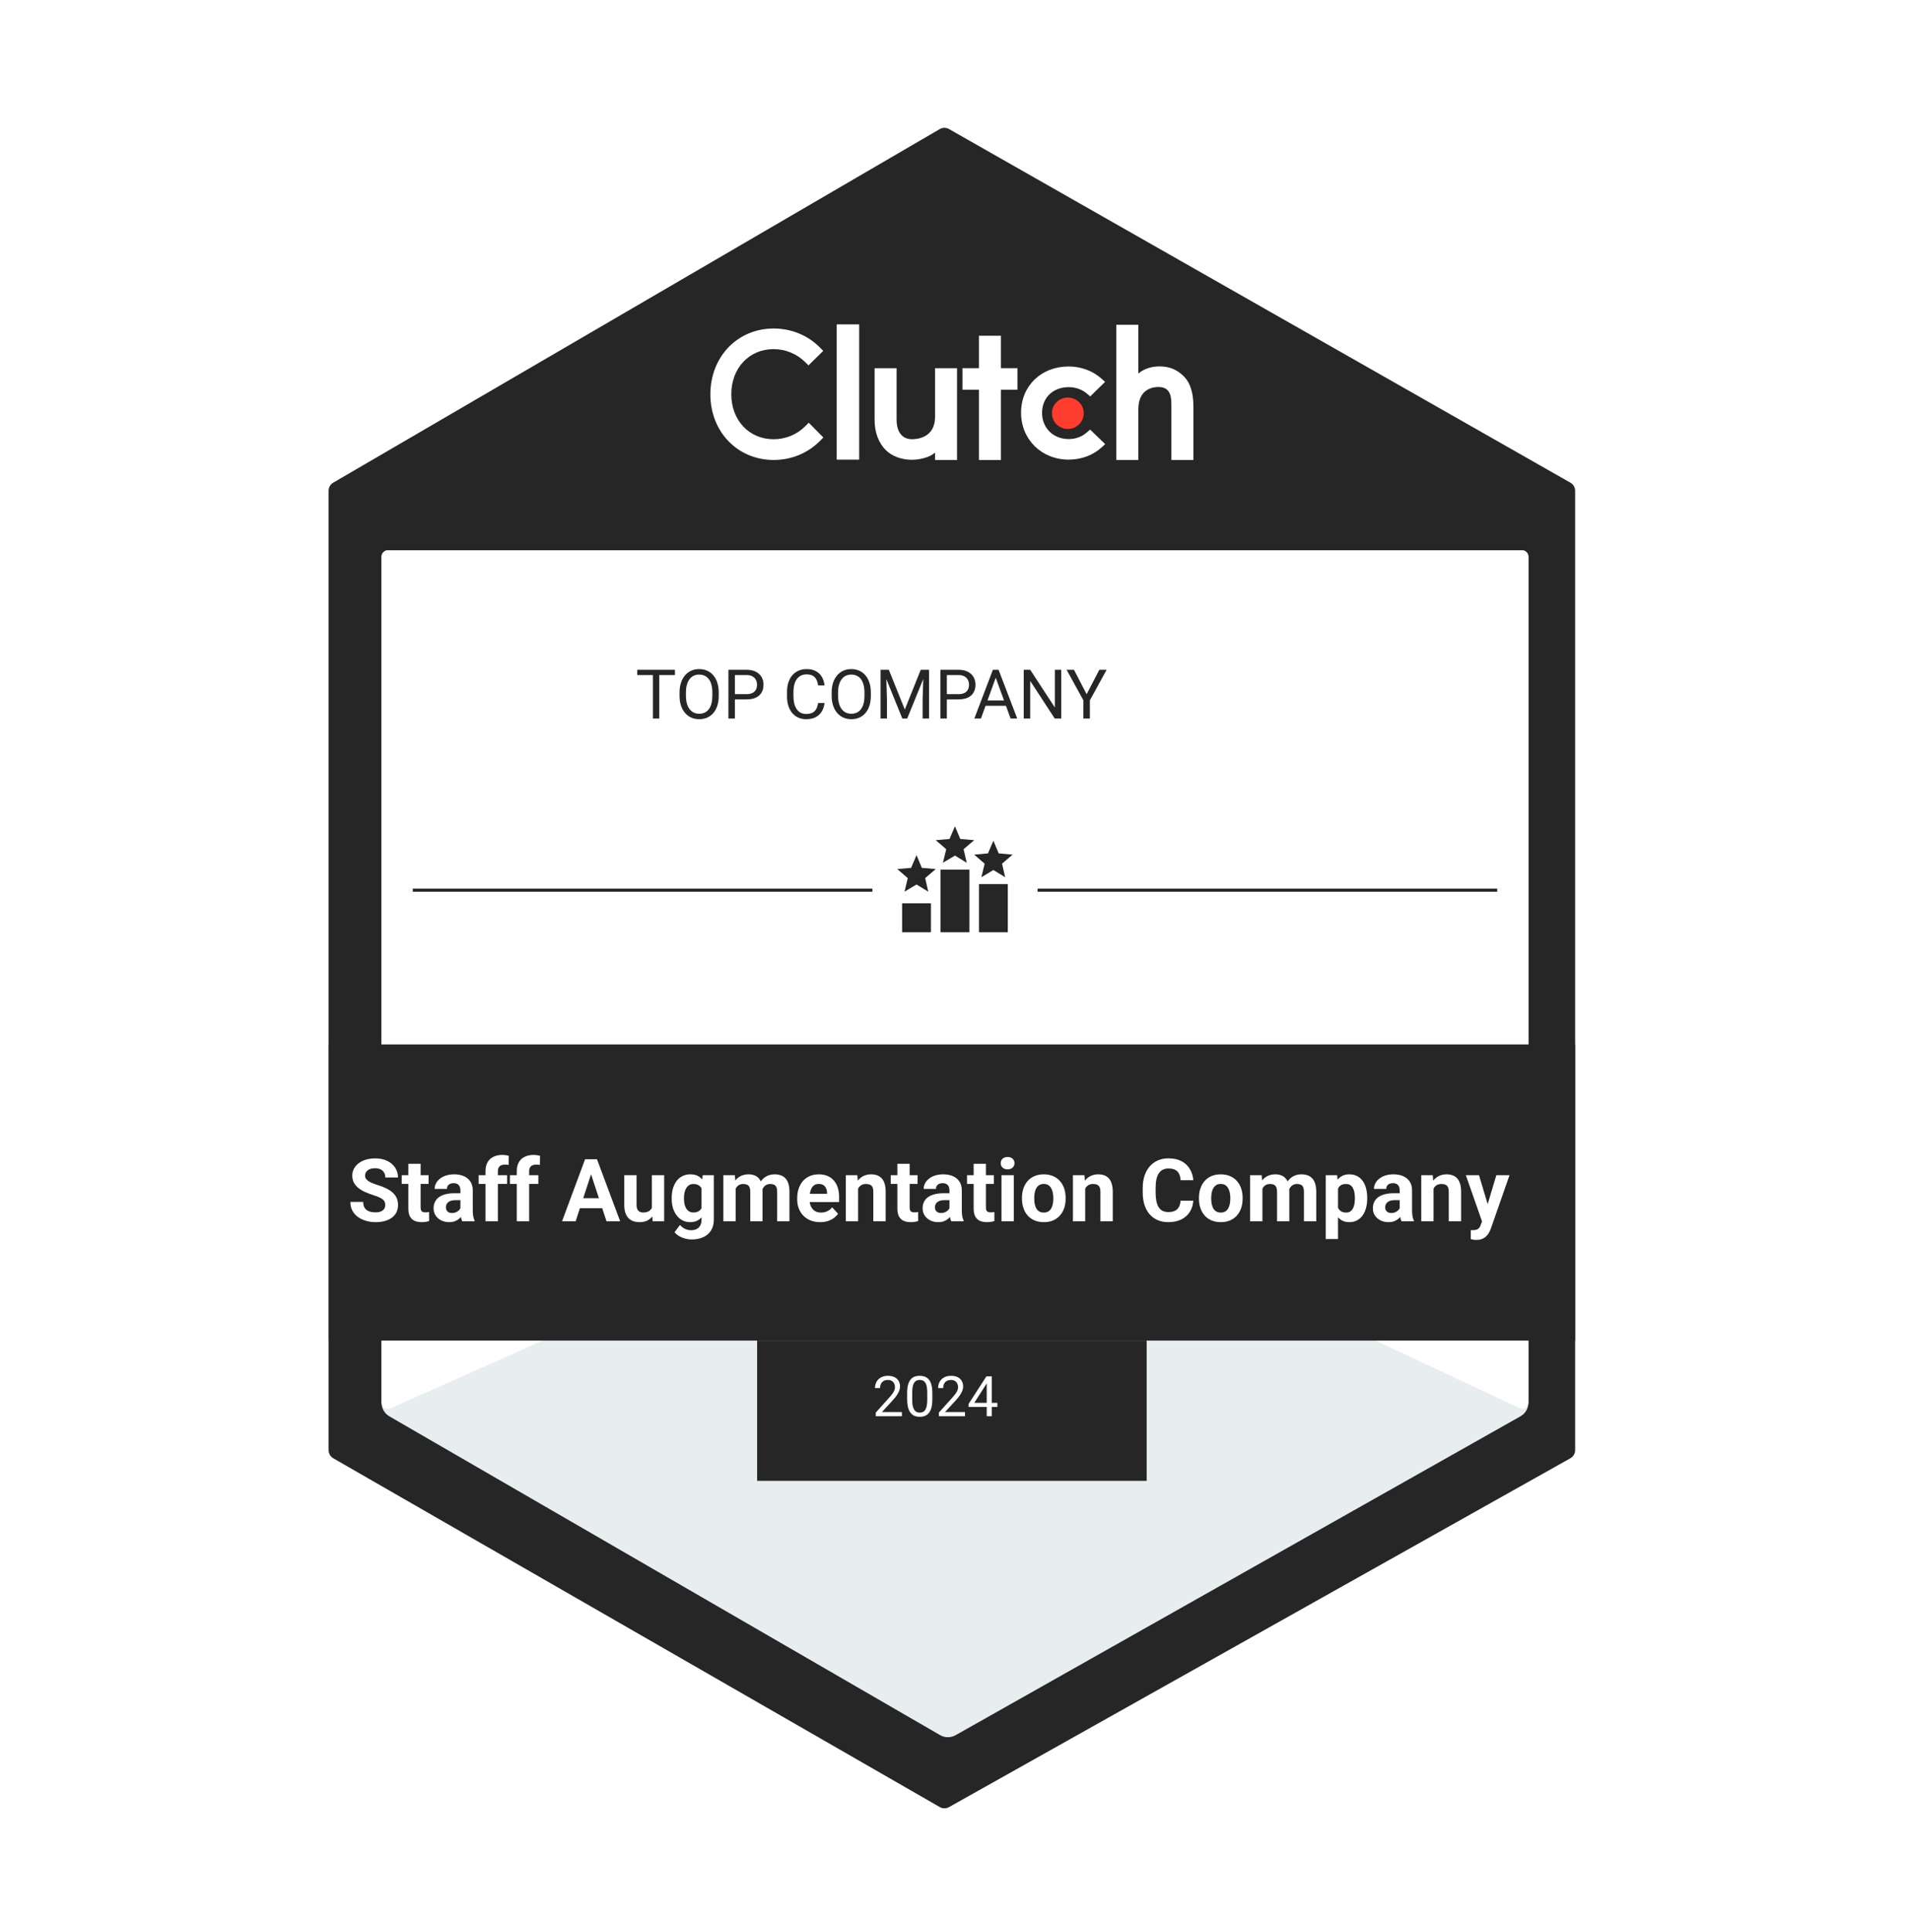 <svg width="90" height="91" viewBox="0 0 90 91" fill="none" xmlns="http://www.w3.org/2000/svg">
<path d="M15.703 22.736L44.28 6.081C44.415 6.002 44.583 6.001 44.719 6.079L73.998 22.737C74.136 22.815 74.221 22.962 74.221 23.12V68.309C74.221 68.468 74.135 68.615 73.996 68.693L44.717 85.126C44.582 85.202 44.416 85.201 44.282 85.123L15.705 68.694C15.569 68.615 15.484 68.469 15.484 68.312V23.117C15.484 22.96 15.568 22.815 15.703 22.736Z" fill="#262626"/>
<path d="M16.803 23.411L44.292 7.259C44.428 7.179 44.597 7.178 44.734 7.257L72.899 23.412C73.036 23.49 73.12 23.636 73.12 23.794V67.63C73.12 67.789 73.035 67.936 72.897 68.014L44.732 83.95C44.596 84.028 44.429 84.026 44.294 83.948L16.805 68.014C16.67 67.936 16.586 67.79 16.586 67.633V23.791C16.586 23.634 16.669 23.49 16.803 23.411Z" fill="#262626" stroke="#262626" stroke-width="0.073"/>
<path fill-rule="evenodd" clip-rule="evenodd" d="M39.426 21.652H40.484V15.28H39.426V21.652Z" fill="white"/>
<path fill-rule="evenodd" clip-rule="evenodd" d="M44.06 19.64C44.06 20.613 43.227 20.69 42.979 20.69C42.36 20.69 42.247 20.121 42.247 19.778V17.345H41.211V19.773C41.211 20.375 41.404 20.873 41.742 21.205C42.04 21.498 42.487 21.658 42.972 21.658C43.315 21.658 43.801 21.553 44.06 21.321V21.668H45.096V17.345H44.06V19.64Z" fill="white"/>
<path fill-rule="evenodd" clip-rule="evenodd" d="M47.165 15.816H46.129V17.343H45.352V18.36H46.129V21.668H47.165V18.36H47.942V17.343H47.165V15.816Z" fill="white"/>
<path fill-rule="evenodd" clip-rule="evenodd" d="M51.208 20.373C50.982 20.572 50.683 20.683 50.356 20.683C49.633 20.683 49.102 20.163 49.102 19.448C49.102 18.735 49.616 18.237 50.356 18.237C50.677 18.237 50.982 18.342 51.214 18.541L51.372 18.674L52.072 17.988L51.897 17.832C51.485 17.467 50.937 17.263 50.356 17.263C49.057 17.263 48.113 18.181 48.113 19.443C48.113 20.699 49.079 21.651 50.356 21.651C50.948 21.651 51.502 21.446 51.908 21.075L52.078 20.921L51.367 20.235L51.208 20.373Z" fill="white"/>
<path fill-rule="evenodd" clip-rule="evenodd" d="M55.767 17.714C55.468 17.42 55.118 17.259 54.633 17.259C54.289 17.259 53.899 17.365 53.639 17.597V15.297H52.602V21.668H53.639V19.282C53.639 18.306 54.345 18.229 54.593 18.229C55.213 18.229 55.196 18.8 55.196 19.143V21.668H56.234V19.149C56.234 18.545 56.106 18.046 55.767 17.714Z" fill="white"/>
<path fill-rule="evenodd" clip-rule="evenodd" d="M50.317 18.727C50.731 18.727 51.067 19.058 51.067 19.466C51.067 19.875 50.731 20.206 50.317 20.206C49.902 20.206 49.566 19.875 49.566 19.466C49.566 19.058 49.902 18.727 50.317 18.727Z" fill="#FF3D2E"/>
<path fill-rule="evenodd" clip-rule="evenodd" d="M37.945 20.075C37.551 20.474 37.016 20.691 36.453 20.691C35.298 20.691 34.459 19.797 34.459 18.571C34.459 17.339 35.298 16.446 36.453 16.446C37.01 16.446 37.539 16.662 37.939 17.056L38.097 17.211L38.79 16.529L38.638 16.373C38.063 15.791 37.286 15.475 36.453 15.475C34.751 15.475 33.473 16.806 33.473 18.576C33.473 20.341 34.757 21.667 36.453 21.667C37.292 21.667 38.069 21.345 38.644 20.763L38.795 20.607L38.109 19.914L37.945 20.075Z" fill="white"/>
<g filter="url(#filter0_d_1001_1261)">
<path d="M18.274 25.924H45.72H71.725C71.887 25.924 72.018 26.055 72.018 26.218V66.076C72.018 66.341 71.876 66.586 71.645 66.716L45.027 81.738C44.8 81.865 44.523 81.864 44.298 81.734L18.347 66.717C18.12 66.586 17.98 66.344 17.98 66.082V26.218C17.98 26.055 18.112 25.924 18.274 25.924Z" fill="#E8EEF0"/>
</g>
<path d="M18.274 25.925H45.72H71.725C71.887 25.925 72.018 26.056 72.018 26.218V66.064C72.018 66.279 71.794 66.421 71.6 66.33L46.024 54.319C45.831 54.228 45.608 54.226 45.414 54.313L18.394 66.343C18.199 66.429 17.98 66.287 17.98 66.074V26.218C17.98 26.056 18.112 25.925 18.274 25.925Z" fill="white"/>
<path d="M31.064 31.55V33.847H30.765V31.55H31.064ZM31.803 31.55V31.799H30.028V31.55H31.803ZM33.867 32.626V32.771C33.867 32.943 33.846 33.098 33.803 33.235C33.76 33.371 33.698 33.488 33.617 33.583C33.536 33.679 33.438 33.752 33.325 33.803C33.212 33.853 33.086 33.878 32.946 33.878C32.811 33.878 32.686 33.853 32.572 33.803C32.46 33.752 32.362 33.679 32.279 33.583C32.197 33.488 32.133 33.371 32.088 33.235C32.043 33.098 32.02 32.943 32.02 32.771V32.626C32.02 32.453 32.042 32.299 32.087 32.164C32.132 32.027 32.195 31.911 32.278 31.815C32.359 31.718 32.457 31.645 32.569 31.594C32.683 31.544 32.807 31.518 32.943 31.518C33.083 31.518 33.209 31.544 33.322 31.594C33.435 31.645 33.533 31.718 33.614 31.815C33.696 31.911 33.758 32.027 33.801 32.164C33.845 32.299 33.867 32.453 33.867 32.626ZM33.566 32.771V32.623C33.566 32.486 33.552 32.365 33.524 32.26C33.496 32.155 33.456 32.066 33.402 31.995C33.349 31.923 33.283 31.869 33.205 31.832C33.128 31.796 33.041 31.777 32.943 31.777C32.849 31.777 32.763 31.796 32.686 31.832C32.61 31.869 32.545 31.923 32.49 31.995C32.437 32.066 32.395 32.155 32.366 32.26C32.336 32.365 32.322 32.486 32.322 32.623V32.771C32.322 32.909 32.336 33.031 32.366 33.137C32.395 33.242 32.437 33.331 32.492 33.403C32.548 33.475 32.614 33.529 32.689 33.566C32.766 33.603 32.852 33.621 32.946 33.621C33.045 33.621 33.133 33.603 33.21 33.566C33.286 33.529 33.351 33.475 33.404 33.403C33.457 33.331 33.498 33.242 33.525 33.137C33.553 33.031 33.566 32.909 33.566 32.771ZM35.17 32.946H34.557V32.698H35.17C35.289 32.698 35.386 32.679 35.459 32.642C35.533 32.604 35.586 32.551 35.62 32.484C35.655 32.416 35.672 32.34 35.672 32.254C35.672 32.175 35.655 32.1 35.62 32.031C35.586 31.962 35.533 31.906 35.459 31.864C35.386 31.821 35.289 31.799 35.17 31.799H34.628V33.847H34.323V31.55H35.17C35.344 31.55 35.491 31.58 35.611 31.64C35.73 31.7 35.821 31.783 35.883 31.889C35.946 31.994 35.977 32.115 35.977 32.25C35.977 32.398 35.946 32.523 35.883 32.627C35.821 32.731 35.73 32.811 35.611 32.865C35.491 32.919 35.344 32.946 35.17 32.946ZM38.549 33.116H38.852C38.836 33.261 38.795 33.391 38.727 33.506C38.66 33.621 38.565 33.712 38.442 33.779C38.319 33.845 38.165 33.878 37.981 33.878C37.847 33.878 37.724 33.853 37.614 33.803C37.505 33.752 37.41 33.681 37.331 33.588C37.253 33.494 37.192 33.382 37.148 33.252C37.106 33.12 37.085 32.974 37.085 32.813V32.585C37.085 32.424 37.106 32.278 37.148 32.148C37.192 32.016 37.253 31.904 37.333 31.81C37.414 31.717 37.511 31.645 37.625 31.594C37.738 31.544 37.866 31.518 38.008 31.518C38.182 31.518 38.328 31.551 38.448 31.616C38.568 31.681 38.661 31.772 38.727 31.887C38.795 32.002 38.836 32.135 38.852 32.287H38.549C38.535 32.179 38.507 32.087 38.467 32.011C38.427 31.933 38.37 31.873 38.297 31.831C38.223 31.789 38.127 31.768 38.008 31.768C37.906 31.768 37.816 31.787 37.738 31.826C37.662 31.865 37.597 31.92 37.544 31.992C37.493 32.063 37.454 32.149 37.428 32.249C37.401 32.349 37.388 32.46 37.388 32.582V32.813C37.388 32.926 37.4 33.032 37.423 33.13C37.447 33.229 37.483 33.316 37.532 33.391C37.58 33.465 37.642 33.524 37.716 33.568C37.791 33.609 37.879 33.631 37.981 33.631C38.111 33.631 38.214 33.61 38.291 33.569C38.367 33.528 38.425 33.469 38.464 33.392C38.504 33.316 38.532 33.224 38.549 33.116ZM41.035 32.626V32.771C41.035 32.943 41.014 33.098 40.971 33.235C40.927 33.371 40.865 33.488 40.784 33.583C40.703 33.679 40.606 33.752 40.493 33.803C40.38 33.853 40.254 33.878 40.114 33.878C39.978 33.878 39.854 33.853 39.74 33.803C39.628 33.752 39.53 33.679 39.447 33.583C39.365 33.488 39.301 33.371 39.256 33.235C39.211 33.098 39.188 32.943 39.188 32.771V32.626C39.188 32.453 39.21 32.299 39.254 32.164C39.3 32.027 39.363 31.911 39.445 31.815C39.527 31.718 39.624 31.645 39.737 31.594C39.851 31.544 39.975 31.518 40.111 31.518C40.251 31.518 40.377 31.544 40.489 31.594C40.603 31.645 40.7 31.718 40.781 31.815C40.863 31.911 40.926 32.027 40.969 32.164C41.013 32.299 41.035 32.453 41.035 32.626ZM40.734 32.771V32.623C40.734 32.486 40.72 32.365 40.691 32.26C40.664 32.155 40.623 32.066 40.57 31.995C40.516 31.923 40.45 31.869 40.373 31.832C40.296 31.796 40.209 31.777 40.111 31.777C40.016 31.777 39.931 31.796 39.854 31.832C39.778 31.869 39.713 31.923 39.658 31.995C39.605 32.066 39.563 32.155 39.533 32.26C39.504 32.365 39.489 32.486 39.489 32.623V32.771C39.489 32.909 39.504 33.031 39.533 33.137C39.563 33.242 39.605 33.331 39.66 33.403C39.715 33.475 39.781 33.529 39.857 33.566C39.934 33.603 40.019 33.621 40.114 33.621C40.213 33.621 40.301 33.603 40.377 33.566C40.454 33.529 40.519 33.475 40.571 33.403C40.625 33.331 40.666 33.242 40.693 33.137C40.72 33.031 40.734 32.909 40.734 32.771ZM41.587 31.55H41.882L42.635 33.422L43.386 31.55H43.682L42.748 33.847H42.518L41.587 31.55ZM41.491 31.55H41.751L41.794 32.951V33.847H41.491V31.55ZM43.517 31.55H43.777V33.847H43.474V32.951L43.517 31.55ZM45.158 32.946H44.545V32.698H45.158C45.277 32.698 45.374 32.679 45.447 32.642C45.521 32.604 45.574 32.551 45.608 32.484C45.643 32.416 45.66 32.34 45.66 32.254C45.66 32.175 45.643 32.1 45.608 32.031C45.574 31.962 45.521 31.906 45.447 31.864C45.374 31.821 45.277 31.799 45.158 31.799H44.616V33.847H44.312V31.55H45.158C45.332 31.55 45.479 31.58 45.599 31.64C45.718 31.7 45.809 31.783 45.871 31.889C45.934 31.994 45.965 32.115 45.965 32.25C45.965 32.398 45.934 32.523 45.871 32.627C45.809 32.731 45.718 32.811 45.599 32.865C45.479 32.919 45.332 32.946 45.158 32.946ZM46.982 31.753L46.222 33.847H45.911L46.786 31.55H46.987L46.982 31.753ZM47.619 33.847L46.857 31.753L46.853 31.55H47.053L47.932 33.847H47.619ZM47.58 32.996V33.246H46.289V32.996H47.58ZM50.006 31.55V33.847H49.7L48.544 32.075V33.847H48.239V31.55H48.544L49.705 33.326V31.55H50.006ZM50.607 31.55L51.203 32.703L51.801 31.55H52.146L51.355 32.989V33.847H51.05V32.989L50.258 31.55H50.607Z" fill="#262626"/>
<path d="M35.676 63.148H54.031V69.756H35.676V63.148Z" fill="#262626"/>
<path d="M15.484 49.199H74.221V63.149H15.484V49.199Z" fill="#262626"/>
<path d="M18.154 56.765C18.154 56.713 18.146 56.666 18.13 56.625C18.115 56.582 18.087 56.543 18.045 56.508C18.004 56.472 17.946 56.437 17.871 56.402C17.796 56.367 17.699 56.331 17.58 56.294C17.447 56.251 17.321 56.203 17.202 56.149C17.084 56.096 16.98 56.033 16.889 55.962C16.799 55.89 16.728 55.806 16.676 55.711C16.625 55.616 16.6 55.506 16.6 55.38C16.6 55.258 16.627 55.148 16.68 55.049C16.734 54.949 16.809 54.863 16.905 54.792C17.002 54.72 17.115 54.664 17.246 54.625C17.379 54.587 17.524 54.567 17.682 54.567C17.898 54.567 18.086 54.606 18.246 54.684C18.407 54.761 18.531 54.867 18.62 55.003C18.709 55.138 18.754 55.292 18.754 55.467H18.156C18.156 55.381 18.138 55.306 18.102 55.242C18.067 55.176 18.013 55.124 17.941 55.087C17.87 55.05 17.78 55.031 17.672 55.031C17.568 55.031 17.481 55.047 17.411 55.079C17.341 55.11 17.289 55.152 17.254 55.206C17.22 55.258 17.202 55.317 17.202 55.382C17.202 55.432 17.214 55.477 17.238 55.517C17.264 55.557 17.301 55.594 17.351 55.629C17.4 55.664 17.461 55.697 17.534 55.727C17.606 55.758 17.689 55.788 17.784 55.818C17.944 55.866 18.084 55.92 18.204 55.98C18.326 56.041 18.427 56.108 18.509 56.183C18.591 56.258 18.652 56.343 18.694 56.438C18.735 56.533 18.756 56.641 18.756 56.761C18.756 56.889 18.731 57.002 18.682 57.103C18.632 57.203 18.561 57.288 18.467 57.358C18.373 57.427 18.262 57.48 18.132 57.516C18.002 57.552 17.857 57.57 17.696 57.57C17.552 57.57 17.409 57.552 17.268 57.514C17.128 57.475 17 57.417 16.885 57.34C16.771 57.262 16.68 57.163 16.612 57.042C16.544 56.922 16.51 56.779 16.51 56.615H17.114C17.114 56.706 17.128 56.783 17.156 56.846C17.184 56.909 17.224 56.959 17.274 56.998C17.327 57.037 17.388 57.065 17.459 57.083C17.532 57.1 17.61 57.109 17.696 57.109C17.8 57.109 17.886 57.094 17.953 57.065C18.021 57.035 18.072 56.994 18.104 56.942C18.137 56.89 18.154 56.831 18.154 56.765ZM20.194 55.358V55.768H18.929V55.358H20.194ZM19.242 54.822H19.82V56.876C19.82 56.939 19.828 56.987 19.844 57.02C19.862 57.054 19.887 57.077 19.921 57.091C19.954 57.103 19.996 57.109 20.047 57.109C20.083 57.109 20.115 57.107 20.143 57.105C20.173 57.101 20.198 57.097 20.218 57.093L20.22 57.518C20.17 57.534 20.117 57.547 20.059 57.556C20.002 57.566 19.938 57.57 19.868 57.57C19.741 57.57 19.63 57.55 19.535 57.508C19.441 57.465 19.369 57.397 19.318 57.303C19.267 57.21 19.242 57.087 19.242 56.934V54.822ZM21.695 57.04V56.073C21.695 56.003 21.684 55.944 21.661 55.894C21.638 55.843 21.603 55.804 21.555 55.776C21.508 55.748 21.447 55.733 21.372 55.733C21.308 55.733 21.252 55.745 21.205 55.768C21.159 55.789 21.122 55.821 21.097 55.862C21.072 55.902 21.059 55.95 21.059 56.005H20.481C20.481 55.912 20.502 55.825 20.545 55.742C20.588 55.658 20.65 55.586 20.732 55.523C20.813 55.458 20.91 55.408 21.023 55.372C21.137 55.336 21.264 55.318 21.404 55.318C21.573 55.318 21.723 55.346 21.854 55.402C21.985 55.458 22.088 55.543 22.163 55.655C22.239 55.768 22.277 55.908 22.277 56.077V57.006C22.277 57.125 22.285 57.223 22.299 57.299C22.314 57.374 22.336 57.44 22.364 57.496V57.53H21.78C21.752 57.471 21.73 57.398 21.715 57.309C21.702 57.22 21.695 57.13 21.695 57.04ZM21.771 56.207L21.776 56.535H21.452C21.376 56.535 21.31 56.543 21.254 56.561C21.197 56.578 21.151 56.603 21.115 56.635C21.079 56.666 21.052 56.702 21.035 56.743C21.019 56.785 21.011 56.83 21.011 56.88C21.011 56.929 21.022 56.974 21.045 57.014C21.067 57.053 21.1 57.084 21.143 57.107C21.186 57.128 21.236 57.139 21.294 57.139C21.381 57.139 21.456 57.121 21.521 57.087C21.585 57.052 21.634 57.009 21.669 56.958C21.705 56.907 21.724 56.859 21.725 56.814L21.878 57.059C21.857 57.113 21.827 57.17 21.79 57.229C21.753 57.288 21.707 57.344 21.651 57.396C21.595 57.447 21.527 57.489 21.448 57.522C21.369 57.554 21.276 57.57 21.167 57.57C21.029 57.57 20.904 57.543 20.792 57.488C20.681 57.432 20.592 57.355 20.527 57.257C20.463 57.158 20.43 57.046 20.43 56.92C20.43 56.806 20.452 56.705 20.495 56.617C20.538 56.529 20.6 56.454 20.683 56.394C20.768 56.332 20.873 56.286 20.999 56.255C21.124 56.223 21.27 56.207 21.436 56.207H21.771ZM23.46 57.53H22.878V55.165C22.878 55.001 22.91 54.862 22.974 54.75C23.04 54.636 23.131 54.55 23.249 54.493C23.368 54.434 23.509 54.404 23.673 54.404C23.726 54.404 23.778 54.408 23.827 54.416C23.877 54.423 23.925 54.432 23.972 54.443L23.966 54.878C23.94 54.871 23.914 54.867 23.886 54.864C23.857 54.861 23.825 54.86 23.787 54.86C23.718 54.86 23.658 54.872 23.608 54.896C23.56 54.919 23.523 54.953 23.498 54.999C23.473 55.044 23.46 55.1 23.46 55.165V57.53ZM23.894 55.358V55.768H22.555V55.358H23.894ZM24.933 57.53H24.351V55.165C24.351 55.001 24.383 54.862 24.448 54.75C24.513 54.636 24.605 54.55 24.723 54.493C24.842 54.434 24.983 54.404 25.146 54.404C25.2 54.404 25.251 54.408 25.301 54.416C25.35 54.423 25.399 54.432 25.445 54.443L25.439 54.878C25.414 54.871 25.387 54.867 25.359 54.864C25.331 54.861 25.298 54.86 25.261 54.86C25.191 54.86 25.132 54.872 25.082 54.896C25.034 54.919 24.997 54.953 24.972 54.999C24.946 55.044 24.933 55.1 24.933 55.165V57.53ZM25.367 55.358V55.768H24.028V55.358H25.367ZM27.919 55.107L27.124 57.53H26.483L27.57 54.607H27.977L27.919 55.107ZM28.579 57.53L27.782 55.107L27.718 54.607H28.13L29.222 57.53H28.579ZM28.543 56.442V56.914H26.999V56.442H28.543ZM30.717 57.01V55.358H31.296V57.53H30.752L30.717 57.01ZM30.782 56.565L30.952 56.561C30.952 56.705 30.936 56.84 30.902 56.964C30.869 57.087 30.819 57.194 30.752 57.285C30.685 57.375 30.6 57.445 30.499 57.496C30.397 57.546 30.277 57.57 30.139 57.57C30.034 57.57 29.936 57.556 29.846 57.526C29.758 57.495 29.681 57.448 29.617 57.384C29.554 57.318 29.505 57.234 29.469 57.133C29.434 57.03 29.416 56.906 29.416 56.761V55.358H29.995V56.765C29.995 56.83 30.002 56.884 30.017 56.928C30.033 56.972 30.055 57.008 30.083 57.036C30.111 57.065 30.144 57.085 30.181 57.097C30.22 57.109 30.263 57.115 30.31 57.115C30.429 57.115 30.523 57.091 30.591 57.042C30.66 56.994 30.709 56.929 30.738 56.846C30.767 56.761 30.782 56.668 30.782 56.565ZM33.112 55.358H33.636V57.458C33.636 57.656 33.592 57.824 33.504 57.962C33.417 58.101 33.295 58.206 33.139 58.277C32.982 58.349 32.8 58.386 32.593 58.386C32.502 58.386 32.405 58.373 32.303 58.349C32.203 58.325 32.107 58.288 32.014 58.237C31.923 58.186 31.847 58.122 31.785 58.044L32.04 57.703C32.107 57.781 32.185 57.841 32.273 57.884C32.362 57.928 32.459 57.95 32.566 57.95C32.671 57.95 32.759 57.931 32.831 57.892C32.904 57.854 32.959 57.799 32.998 57.725C33.037 57.653 33.056 57.565 33.056 57.462V55.86L33.112 55.358ZM31.651 56.47V56.428C31.651 56.262 31.671 56.112 31.711 55.976C31.753 55.84 31.811 55.723 31.886 55.625C31.962 55.527 32.054 55.452 32.163 55.398C32.271 55.345 32.394 55.318 32.53 55.318C32.675 55.318 32.796 55.345 32.894 55.398C32.991 55.452 33.072 55.528 33.135 55.627C33.197 55.725 33.246 55.84 33.281 55.974C33.317 56.107 33.345 56.252 33.365 56.41V56.502C33.345 56.654 33.315 56.794 33.275 56.924C33.235 57.054 33.182 57.168 33.117 57.265C33.051 57.362 32.969 57.437 32.872 57.49C32.775 57.544 32.66 57.57 32.526 57.57C32.392 57.57 32.271 57.543 32.163 57.488C32.056 57.433 31.964 57.356 31.888 57.257C31.812 57.158 31.753 57.042 31.711 56.908C31.671 56.774 31.651 56.628 31.651 56.47ZM32.229 56.428V56.47C32.229 56.56 32.238 56.644 32.255 56.721C32.273 56.799 32.299 56.868 32.336 56.928C32.373 56.987 32.419 57.033 32.474 57.066C32.53 57.099 32.596 57.115 32.673 57.115C32.779 57.115 32.865 57.093 32.932 57.048C32.999 57.003 33.049 56.941 33.082 56.862C33.116 56.783 33.135 56.692 33.141 56.589V56.326C33.138 56.241 33.127 56.166 33.106 56.099C33.086 56.031 33.058 55.972 33.022 55.924C32.986 55.876 32.939 55.839 32.882 55.812C32.824 55.785 32.756 55.772 32.677 55.772C32.601 55.772 32.534 55.789 32.478 55.824C32.423 55.857 32.377 55.903 32.34 55.962C32.303 56.021 32.276 56.091 32.257 56.171C32.239 56.25 32.229 56.336 32.229 56.428ZM34.664 55.808V57.53H34.084V55.358H34.628L34.664 55.808ZM34.584 56.368H34.423C34.423 56.217 34.441 56.077 34.478 55.95C34.515 55.822 34.569 55.711 34.64 55.617C34.713 55.522 34.802 55.448 34.907 55.396C35.013 55.344 35.136 55.318 35.275 55.318C35.371 55.318 35.459 55.333 35.54 55.362C35.62 55.39 35.689 55.435 35.746 55.497C35.805 55.557 35.851 55.636 35.883 55.733C35.915 55.83 35.931 55.946 35.931 56.081V57.53H35.353V56.145C35.353 56.046 35.34 55.97 35.313 55.916C35.286 55.863 35.248 55.825 35.198 55.804C35.15 55.782 35.092 55.772 35.024 55.772C34.949 55.772 34.883 55.787 34.827 55.818C34.772 55.849 34.727 55.891 34.691 55.946C34.654 56 34.628 56.063 34.61 56.135C34.593 56.207 34.584 56.285 34.584 56.368ZM35.877 56.302L35.67 56.328C35.67 56.186 35.688 56.054 35.722 55.932C35.758 55.81 35.811 55.703 35.881 55.611C35.952 55.519 36.04 55.447 36.144 55.396C36.248 55.344 36.369 55.318 36.505 55.318C36.61 55.318 36.705 55.333 36.79 55.364C36.876 55.394 36.949 55.441 37.009 55.507C37.071 55.571 37.118 55.655 37.15 55.76C37.183 55.864 37.2 55.992 37.2 56.143V57.53H36.62V56.143C36.62 56.043 36.606 55.966 36.58 55.914C36.554 55.861 36.517 55.824 36.467 55.804C36.419 55.782 36.361 55.772 36.294 55.772C36.225 55.772 36.164 55.786 36.112 55.814C36.06 55.84 36.016 55.878 35.981 55.926C35.947 55.974 35.92 56.031 35.903 56.095C35.886 56.158 35.877 56.227 35.877 56.302ZM38.648 57.57C38.479 57.57 38.328 57.544 38.194 57.49C38.06 57.435 37.946 57.36 37.852 57.263C37.76 57.167 37.689 57.055 37.64 56.928C37.59 56.8 37.565 56.663 37.565 56.518V56.438C37.565 56.273 37.589 56.123 37.636 55.986C37.682 55.85 37.749 55.731 37.836 55.631C37.925 55.531 38.032 55.454 38.158 55.4C38.283 55.345 38.425 55.318 38.583 55.318C38.737 55.318 38.874 55.343 38.993 55.394C39.112 55.445 39.212 55.517 39.292 55.611C39.373 55.705 39.435 55.817 39.477 55.948C39.518 56.078 39.539 56.223 39.539 56.382V56.623H37.812V56.237H38.971V56.193C38.971 56.113 38.956 56.041 38.926 55.978C38.898 55.914 38.856 55.863 38.798 55.826C38.74 55.788 38.667 55.77 38.577 55.77C38.501 55.77 38.435 55.786 38.38 55.82C38.326 55.853 38.281 55.9 38.246 55.96C38.212 56.021 38.187 56.092 38.17 56.173C38.154 56.253 38.146 56.342 38.146 56.438V56.518C38.146 56.605 38.158 56.686 38.182 56.759C38.207 56.833 38.243 56.897 38.288 56.95C38.335 57.004 38.391 57.045 38.457 57.075C38.524 57.104 38.599 57.119 38.684 57.119C38.788 57.119 38.885 57.099 38.975 57.059C39.066 57.017 39.144 56.955 39.21 56.872L39.491 57.177C39.445 57.242 39.383 57.305 39.304 57.366C39.226 57.426 39.133 57.475 39.023 57.514C38.913 57.552 38.788 57.57 38.648 57.57ZM40.434 55.822V57.53H39.856V55.358H40.398L40.434 55.822ZM40.35 56.368H40.193C40.193 56.207 40.214 56.063 40.255 55.934C40.297 55.804 40.355 55.694 40.43 55.603C40.505 55.511 40.594 55.44 40.697 55.392C40.802 55.343 40.918 55.318 41.047 55.318C41.148 55.318 41.241 55.333 41.326 55.362C41.41 55.392 41.482 55.438 41.542 55.503C41.604 55.567 41.651 55.652 41.683 55.758C41.716 55.863 41.733 55.992 41.733 56.145V57.53H41.151V56.143C41.151 56.047 41.138 55.972 41.111 55.918C41.084 55.865 41.044 55.827 40.992 55.806C40.941 55.783 40.879 55.772 40.804 55.772C40.726 55.772 40.658 55.787 40.601 55.818C40.545 55.849 40.498 55.891 40.46 55.946C40.424 56 40.397 56.063 40.378 56.135C40.359 56.207 40.35 56.285 40.35 56.368ZM43.237 55.358V55.768H41.972V55.358H43.237ZM42.285 54.822H42.863V56.876C42.863 56.939 42.871 56.987 42.888 57.02C42.905 57.054 42.93 57.077 42.964 57.091C42.997 57.103 43.039 57.109 43.09 57.109C43.126 57.109 43.158 57.107 43.187 57.105C43.216 57.101 43.241 57.097 43.261 57.093L43.263 57.518C43.213 57.534 43.16 57.547 43.102 57.556C43.045 57.566 42.981 57.57 42.912 57.57C42.785 57.57 42.673 57.55 42.578 57.508C42.485 57.465 42.412 57.397 42.361 57.303C42.311 57.21 42.285 57.087 42.285 56.934V54.822ZM44.739 57.04V56.073C44.739 56.003 44.727 55.944 44.704 55.894C44.682 55.843 44.646 55.804 44.598 55.776C44.551 55.748 44.49 55.733 44.415 55.733C44.351 55.733 44.295 55.745 44.249 55.768C44.202 55.789 44.166 55.821 44.14 55.862C44.115 55.902 44.102 55.95 44.102 56.005H43.524C43.524 55.912 43.545 55.825 43.588 55.742C43.631 55.658 43.693 55.586 43.775 55.523C43.856 55.458 43.954 55.408 44.066 55.372C44.18 55.336 44.307 55.318 44.447 55.318C44.616 55.318 44.766 55.346 44.897 55.402C45.028 55.458 45.131 55.543 45.206 55.655C45.283 55.768 45.321 55.908 45.321 56.077V57.006C45.321 57.125 45.328 57.223 45.343 57.299C45.358 57.374 45.379 57.44 45.407 57.496V57.53H44.823C44.795 57.471 44.773 57.398 44.759 57.309C44.745 57.22 44.739 57.13 44.739 57.04ZM44.815 56.207L44.819 56.535H44.496C44.419 56.535 44.353 56.543 44.297 56.561C44.241 56.578 44.194 56.603 44.158 56.635C44.122 56.666 44.095 56.702 44.078 56.743C44.062 56.785 44.054 56.83 44.054 56.88C44.054 56.929 44.065 56.974 44.088 57.014C44.111 57.053 44.144 57.084 44.186 57.107C44.229 57.128 44.279 57.139 44.337 57.139C44.424 57.139 44.5 57.121 44.564 57.087C44.628 57.052 44.678 57.009 44.712 56.958C44.749 56.907 44.767 56.859 44.769 56.814L44.921 57.059C44.9 57.113 44.87 57.17 44.833 57.229C44.797 57.288 44.751 57.344 44.694 57.396C44.638 57.447 44.571 57.489 44.492 57.522C44.413 57.554 44.319 57.57 44.211 57.57C44.073 57.57 43.947 57.543 43.835 57.488C43.724 57.432 43.636 57.355 43.57 57.257C43.506 57.158 43.474 57.046 43.474 56.92C43.474 56.806 43.495 56.705 43.538 56.617C43.581 56.529 43.644 56.454 43.727 56.394C43.811 56.332 43.916 56.286 44.042 56.255C44.168 56.223 44.314 56.207 44.48 56.207H44.815ZM46.83 55.358V55.768H45.566V55.358H46.83ZM45.879 54.822H46.457V56.876C46.457 56.939 46.465 56.987 46.481 57.02C46.498 57.054 46.524 57.077 46.557 57.091C46.591 57.103 46.633 57.109 46.684 57.109C46.72 57.109 46.752 57.107 46.78 57.105C46.81 57.101 46.834 57.097 46.855 57.093L46.856 57.518C46.807 57.534 46.754 57.547 46.696 57.556C46.638 57.566 46.575 57.57 46.505 57.57C46.378 57.57 46.267 57.55 46.172 57.508C46.078 57.465 46.006 57.397 45.955 57.303C45.904 57.21 45.879 57.087 45.879 56.934V54.822ZM47.77 55.358V57.53H47.19V55.358H47.77ZM47.154 54.792C47.154 54.708 47.183 54.638 47.242 54.583C47.301 54.528 47.38 54.501 47.479 54.501C47.577 54.501 47.655 54.528 47.714 54.583C47.774 54.638 47.804 54.708 47.804 54.792C47.804 54.876 47.774 54.946 47.714 55.001C47.655 55.056 47.577 55.083 47.479 55.083C47.38 55.083 47.301 55.056 47.242 55.001C47.183 54.946 47.154 54.876 47.154 54.792ZM48.156 56.466V56.424C48.156 56.265 48.178 56.118 48.224 55.984C48.269 55.849 48.336 55.732 48.422 55.633C48.51 55.534 48.617 55.457 48.744 55.402C48.871 55.346 49.017 55.318 49.181 55.318C49.346 55.318 49.492 55.346 49.621 55.402C49.749 55.457 49.857 55.534 49.944 55.633C50.033 55.732 50.099 55.849 50.145 55.984C50.191 56.118 50.213 56.265 50.213 56.424V56.466C50.213 56.624 50.191 56.771 50.145 56.906C50.099 57.04 50.033 57.157 49.944 57.257C49.857 57.356 49.75 57.433 49.623 57.488C49.496 57.543 49.35 57.57 49.185 57.57C49.021 57.57 48.874 57.543 48.746 57.488C48.619 57.433 48.511 57.356 48.422 57.257C48.336 57.157 48.269 57.04 48.224 56.906C48.178 56.771 48.156 56.624 48.156 56.466ZM48.734 56.424V56.466C48.734 56.557 48.742 56.642 48.758 56.721C48.774 56.8 48.799 56.87 48.834 56.93C48.87 56.989 48.917 57.035 48.975 57.069C49.032 57.102 49.102 57.119 49.185 57.119C49.266 57.119 49.335 57.102 49.392 57.069C49.45 57.035 49.496 56.989 49.531 56.93C49.566 56.87 49.591 56.8 49.607 56.721C49.624 56.642 49.633 56.557 49.633 56.466V56.424C49.633 56.336 49.624 56.253 49.607 56.175C49.591 56.096 49.565 56.027 49.529 55.966C49.494 55.905 49.448 55.857 49.39 55.822C49.333 55.787 49.263 55.77 49.181 55.77C49.1 55.77 49.03 55.787 48.973 55.822C48.916 55.857 48.87 55.905 48.834 55.966C48.799 56.027 48.774 56.096 48.758 56.175C48.742 56.253 48.734 56.336 48.734 56.424ZM51.135 55.822V57.53H50.557V55.358H51.099L51.135 55.822ZM51.05 56.368H50.894C50.894 56.207 50.915 56.063 50.956 55.934C50.998 55.804 51.056 55.694 51.131 55.603C51.206 55.511 51.295 55.44 51.398 55.392C51.502 55.343 51.619 55.318 51.747 55.318C51.849 55.318 51.942 55.333 52.026 55.362C52.11 55.392 52.183 55.438 52.243 55.503C52.304 55.567 52.351 55.652 52.383 55.758C52.417 55.863 52.434 55.992 52.434 56.145V57.53H51.852V56.143C51.852 56.047 51.838 55.972 51.811 55.918C51.785 55.865 51.745 55.827 51.693 55.806C51.642 55.783 51.579 55.772 51.504 55.772C51.426 55.772 51.359 55.787 51.301 55.818C51.245 55.849 51.198 55.891 51.161 55.946C51.125 56 51.097 56.063 51.078 56.135C51.06 56.207 51.05 56.285 51.05 56.368ZM55.628 56.561H56.228C56.216 56.757 56.162 56.932 56.065 57.085C55.97 57.237 55.837 57.356 55.666 57.442C55.496 57.528 55.291 57.57 55.052 57.57C54.864 57.57 54.696 57.538 54.548 57.474C54.399 57.408 54.272 57.315 54.166 57.193C54.062 57.071 53.982 56.924 53.927 56.751C53.872 56.579 53.845 56.385 53.845 56.171V55.968C53.845 55.754 53.873 55.561 53.929 55.388C53.987 55.214 54.069 55.066 54.174 54.944C54.281 54.823 54.409 54.729 54.558 54.663C54.706 54.598 54.872 54.565 55.056 54.565C55.299 54.565 55.505 54.609 55.672 54.697C55.841 54.786 55.971 54.908 56.063 55.063C56.157 55.218 56.213 55.395 56.232 55.593H55.63C55.623 55.475 55.6 55.375 55.559 55.294C55.519 55.211 55.459 55.149 55.377 55.107C55.297 55.064 55.189 55.043 55.056 55.043C54.955 55.043 54.867 55.062 54.793 55.099C54.718 55.136 54.655 55.193 54.604 55.27C54.553 55.346 54.515 55.442 54.489 55.559C54.465 55.674 54.453 55.809 54.453 55.964V56.171C54.453 56.322 54.465 56.456 54.487 56.571C54.51 56.684 54.545 56.781 54.592 56.86C54.64 56.937 54.702 56.996 54.776 57.036C54.853 57.075 54.944 57.095 55.052 57.095C55.177 57.095 55.281 57.075 55.363 57.034C55.444 56.994 55.507 56.935 55.55 56.856C55.594 56.777 55.62 56.678 55.628 56.561ZM56.495 56.466V56.424C56.495 56.265 56.518 56.118 56.563 55.984C56.609 55.849 56.675 55.732 56.762 55.633C56.849 55.534 56.956 55.457 57.083 55.402C57.21 55.346 57.356 55.318 57.521 55.318C57.686 55.318 57.832 55.346 57.961 55.402C58.089 55.457 58.197 55.534 58.284 55.633C58.372 55.732 58.439 55.849 58.485 55.984C58.53 56.118 58.553 56.265 58.553 56.424V56.466C58.553 56.624 58.53 56.771 58.485 56.906C58.439 57.04 58.372 57.157 58.284 57.257C58.197 57.356 58.09 57.433 57.963 57.488C57.836 57.543 57.69 57.57 57.525 57.57C57.36 57.57 57.214 57.543 57.085 57.488C56.958 57.433 56.85 57.356 56.762 57.257C56.675 57.157 56.609 57.04 56.563 56.906C56.518 56.771 56.495 56.624 56.495 56.466ZM57.073 56.424V56.466C57.073 56.557 57.081 56.642 57.097 56.721C57.113 56.8 57.139 56.87 57.174 56.93C57.21 56.989 57.257 57.035 57.314 57.069C57.372 57.102 57.442 57.119 57.525 57.119C57.605 57.119 57.674 57.102 57.732 57.069C57.789 57.035 57.836 56.989 57.87 56.93C57.905 56.87 57.931 56.8 57.947 56.721C57.964 56.642 57.973 56.557 57.973 56.466V56.424C57.973 56.336 57.964 56.253 57.947 56.175C57.931 56.096 57.904 56.027 57.868 55.966C57.833 55.905 57.787 55.857 57.73 55.822C57.672 55.787 57.603 55.77 57.521 55.77C57.439 55.77 57.37 55.787 57.312 55.822C57.256 55.857 57.21 55.905 57.174 55.966C57.139 56.027 57.113 56.096 57.097 56.175C57.081 56.253 57.073 56.336 57.073 56.424ZM59.486 55.808V57.53H58.906V55.358H59.45L59.486 55.808ZM59.406 56.368H59.245C59.245 56.217 59.264 56.077 59.3 55.95C59.337 55.822 59.391 55.711 59.462 55.617C59.535 55.522 59.624 55.448 59.729 55.396C59.835 55.344 59.958 55.318 60.097 55.318C60.193 55.318 60.281 55.333 60.362 55.362C60.442 55.39 60.511 55.435 60.569 55.497C60.627 55.557 60.673 55.636 60.705 55.733C60.737 55.83 60.753 55.946 60.753 56.081V57.53H60.175V56.145C60.175 56.046 60.162 55.97 60.135 55.916C60.108 55.863 60.07 55.825 60.02 55.804C59.972 55.782 59.914 55.772 59.846 55.772C59.771 55.772 59.705 55.787 59.649 55.818C59.594 55.849 59.549 55.891 59.513 55.946C59.476 56 59.45 56.063 59.432 56.135C59.415 56.207 59.406 56.285 59.406 56.368ZM60.699 56.302L60.492 56.328C60.492 56.186 60.51 56.054 60.544 55.932C60.581 55.81 60.633 55.703 60.703 55.611C60.774 55.519 60.862 55.447 60.966 55.396C61.07 55.344 61.191 55.318 61.327 55.318C61.432 55.318 61.527 55.333 61.612 55.364C61.698 55.394 61.771 55.441 61.831 55.507C61.893 55.571 61.94 55.655 61.972 55.76C62.005 55.864 62.022 55.992 62.022 56.143V57.53H61.442V56.143C61.442 56.043 61.428 55.966 61.402 55.914C61.376 55.861 61.339 55.824 61.289 55.804C61.241 55.782 61.184 55.772 61.117 55.772C61.047 55.772 60.986 55.786 60.934 55.814C60.882 55.84 60.838 55.878 60.803 55.926C60.769 55.974 60.742 56.031 60.725 56.095C60.708 56.158 60.699 56.227 60.699 56.302ZM63.048 55.776V58.365H62.47V55.358H63.006L63.048 55.776ZM64.423 56.42V56.462C64.423 56.62 64.404 56.767 64.367 56.902C64.331 57.037 64.277 57.155 64.206 57.255C64.135 57.354 64.047 57.432 63.941 57.488C63.837 57.543 63.716 57.57 63.58 57.57C63.447 57.57 63.332 57.544 63.235 57.49C63.137 57.437 63.055 57.362 62.988 57.265C62.922 57.168 62.869 57.054 62.829 56.926C62.789 56.797 62.758 56.66 62.737 56.512V56.402C62.758 56.244 62.789 56.099 62.829 55.968C62.869 55.836 62.922 55.721 62.988 55.625C63.055 55.527 63.136 55.452 63.233 55.398C63.33 55.345 63.445 55.318 63.576 55.318C63.714 55.318 63.835 55.344 63.939 55.396C64.045 55.448 64.133 55.523 64.204 55.621C64.276 55.719 64.331 55.835 64.367 55.97C64.404 56.105 64.423 56.255 64.423 56.42ZM63.843 56.462V56.42C63.843 56.328 63.835 56.243 63.819 56.165C63.804 56.086 63.78 56.017 63.746 55.958C63.714 55.899 63.672 55.854 63.618 55.822C63.566 55.788 63.502 55.772 63.427 55.772C63.348 55.772 63.281 55.784 63.224 55.81C63.17 55.835 63.125 55.872 63.09 55.92C63.055 55.968 63.029 56.026 63.012 56.093C62.994 56.16 62.984 56.235 62.98 56.32V56.599C62.986 56.698 63.005 56.787 63.036 56.866C63.067 56.943 63.114 57.005 63.178 57.05C63.243 57.096 63.327 57.119 63.431 57.119C63.508 57.119 63.572 57.102 63.624 57.069C63.676 57.034 63.718 56.986 63.751 56.926C63.784 56.866 63.807 56.796 63.821 56.717C63.836 56.638 63.843 56.553 63.843 56.462ZM65.955 57.04V56.073C65.955 56.003 65.944 55.944 65.921 55.894C65.898 55.843 65.862 55.804 65.814 55.776C65.767 55.748 65.707 55.733 65.632 55.733C65.567 55.733 65.512 55.745 65.465 55.768C65.418 55.789 65.382 55.821 65.357 55.862C65.331 55.902 65.319 55.95 65.319 56.005H64.74C64.74 55.912 64.762 55.825 64.805 55.742C64.847 55.658 64.91 55.586 64.991 55.523C65.073 55.458 65.17 55.408 65.282 55.372C65.396 55.336 65.523 55.318 65.664 55.318C65.832 55.318 65.982 55.346 66.114 55.402C66.245 55.458 66.348 55.543 66.423 55.655C66.499 55.768 66.537 55.908 66.537 56.077V57.006C66.537 57.125 66.544 57.223 66.559 57.299C66.574 57.374 66.595 57.44 66.623 57.496V57.53H66.039C66.011 57.471 65.99 57.398 65.975 57.309C65.962 57.22 65.955 57.13 65.955 57.04ZM66.031 56.207L66.035 56.535H65.712C65.636 56.535 65.569 56.543 65.513 56.561C65.457 56.578 65.411 56.603 65.375 56.635C65.338 56.666 65.312 56.702 65.294 56.743C65.278 56.785 65.27 56.83 65.27 56.88C65.27 56.929 65.282 56.974 65.304 57.014C65.327 57.053 65.36 57.084 65.403 57.107C65.446 57.128 65.496 57.139 65.553 57.139C65.64 57.139 65.716 57.121 65.78 57.087C65.844 57.052 65.894 57.009 65.929 56.958C65.965 56.907 65.984 56.859 65.985 56.814L66.138 57.059C66.116 57.113 66.087 57.17 66.049 57.229C66.013 57.288 65.967 57.344 65.911 57.396C65.855 57.447 65.787 57.489 65.708 57.522C65.629 57.554 65.535 57.57 65.427 57.57C65.289 57.57 65.164 57.543 65.051 57.488C64.94 57.432 64.852 57.355 64.786 57.257C64.722 57.158 64.69 57.046 64.69 56.92C64.69 56.806 64.712 56.705 64.754 56.617C64.797 56.529 64.86 56.454 64.943 56.394C65.027 56.332 65.132 56.286 65.258 56.255C65.384 56.223 65.53 56.207 65.696 56.207H66.031ZM67.549 55.822V57.53H66.971V55.358H67.513L67.549 55.822ZM67.465 56.368H67.308C67.308 56.207 67.329 56.063 67.37 55.934C67.412 55.804 67.47 55.694 67.545 55.603C67.62 55.511 67.709 55.44 67.812 55.392C67.916 55.343 68.033 55.318 68.161 55.318C68.263 55.318 68.356 55.333 68.44 55.362C68.525 55.392 68.597 55.438 68.657 55.503C68.719 55.567 68.766 55.652 68.798 55.758C68.831 55.863 68.848 55.992 68.848 56.145V57.53H68.266V56.143C68.266 56.047 68.252 55.972 68.225 55.918C68.199 55.865 68.159 55.827 68.107 55.806C68.056 55.783 67.993 55.772 67.918 55.772C67.841 55.772 67.773 55.787 67.716 55.818C67.659 55.849 67.612 55.891 67.575 55.946C67.539 56 67.511 56.063 67.493 56.135C67.474 56.207 67.465 56.285 67.465 56.368ZM69.932 57.285L70.508 55.358H71.129L70.255 57.858C70.236 57.912 70.211 57.971 70.179 58.034C70.148 58.097 70.106 58.157 70.052 58.213C70 58.27 69.934 58.317 69.854 58.353C69.775 58.389 69.678 58.408 69.562 58.408C69.508 58.408 69.463 58.404 69.428 58.398C69.393 58.391 69.352 58.382 69.304 58.37V57.946C69.318 57.946 69.334 57.946 69.35 57.946C69.366 57.947 69.381 57.948 69.396 57.948C69.472 57.948 69.534 57.939 69.583 57.922C69.631 57.904 69.67 57.878 69.699 57.842C69.728 57.807 69.752 57.761 69.769 57.705L69.932 57.285ZM69.691 55.358L70.163 56.932L70.245 57.544L69.852 57.587L69.071 55.358H69.691Z" fill="white"/>
<path d="M42.497 66.517V66.713H41.267V66.541L41.882 65.856C41.958 65.772 42.017 65.7 42.058 65.642C42.1 65.582 42.129 65.529 42.146 65.483C42.163 65.436 42.172 65.387 42.172 65.338C42.172 65.276 42.159 65.221 42.133 65.171C42.108 65.12 42.071 65.079 42.022 65.049C41.973 65.019 41.913 65.004 41.844 65.004C41.76 65.004 41.691 65.02 41.635 65.053C41.58 65.085 41.538 65.13 41.511 65.187C41.483 65.245 41.469 65.311 41.469 65.386H41.231C41.231 65.28 41.254 65.183 41.3 65.096C41.347 65.008 41.416 64.938 41.507 64.887C41.598 64.834 41.71 64.808 41.844 64.808C41.962 64.808 42.064 64.829 42.148 64.871C42.233 64.912 42.297 64.971 42.342 65.047C42.388 65.122 42.41 65.209 42.41 65.31C42.41 65.365 42.401 65.421 42.382 65.478C42.364 65.534 42.339 65.59 42.306 65.646C42.274 65.701 42.236 65.757 42.194 65.811C42.151 65.865 42.106 65.918 42.058 65.971L41.555 66.517H42.497ZM43.932 65.624V65.91C43.932 66.064 43.918 66.194 43.891 66.3C43.863 66.406 43.824 66.491 43.772 66.555C43.72 66.62 43.658 66.667 43.585 66.696C43.513 66.725 43.431 66.739 43.34 66.739C43.267 66.739 43.201 66.73 43.139 66.712C43.078 66.694 43.023 66.665 42.974 66.625C42.926 66.585 42.885 66.532 42.85 66.468C42.816 66.403 42.79 66.325 42.772 66.233C42.754 66.141 42.745 66.033 42.745 65.91V65.624C42.745 65.47 42.758 65.341 42.786 65.236C42.814 65.132 42.854 65.049 42.906 64.986C42.958 64.922 43.02 64.877 43.092 64.849C43.165 64.822 43.247 64.808 43.337 64.808C43.41 64.808 43.477 64.817 43.538 64.835C43.6 64.852 43.655 64.88 43.703 64.919C43.752 64.957 43.792 65.008 43.826 65.071C43.861 65.134 43.887 65.211 43.905 65.302C43.923 65.394 43.932 65.501 43.932 65.624ZM43.692 65.949V65.584C43.692 65.499 43.687 65.425 43.676 65.362C43.667 65.297 43.653 65.242 43.634 65.196C43.615 65.151 43.591 65.114 43.562 65.085C43.533 65.057 43.5 65.036 43.462 65.023C43.425 65.01 43.383 65.003 43.337 65.003C43.28 65.003 43.23 65.014 43.186 65.035C43.142 65.056 43.105 65.089 43.075 65.135C43.046 65.18 43.023 65.24 43.008 65.314C42.992 65.388 42.985 65.478 42.985 65.584V65.949C42.985 66.033 42.989 66.108 42.999 66.172C43.009 66.237 43.024 66.293 43.044 66.34C43.064 66.386 43.088 66.425 43.116 66.455C43.145 66.485 43.177 66.507 43.214 66.522C43.252 66.536 43.294 66.543 43.34 66.543C43.398 66.543 43.449 66.531 43.493 66.509C43.537 66.487 43.574 66.452 43.603 66.404C43.633 66.356 43.655 66.295 43.67 66.22C43.685 66.144 43.692 66.054 43.692 65.949ZM45.47 66.517V66.713H44.24V66.541L44.856 65.856C44.932 65.772 44.99 65.7 45.032 65.642C45.074 65.582 45.103 65.529 45.119 65.483C45.136 65.436 45.145 65.387 45.145 65.338C45.145 65.276 45.132 65.221 45.106 65.171C45.081 65.12 45.044 65.079 44.995 65.049C44.946 65.019 44.887 65.004 44.817 65.004C44.734 65.004 44.664 65.02 44.608 65.053C44.553 65.085 44.512 65.13 44.484 65.187C44.457 65.245 44.443 65.311 44.443 65.386H44.204C44.204 65.28 44.227 65.183 44.274 65.096C44.32 65.008 44.389 64.938 44.48 64.887C44.572 64.834 44.684 64.808 44.817 64.808C44.936 64.808 45.038 64.829 45.122 64.871C45.206 64.912 45.271 64.971 45.315 65.047C45.361 65.122 45.384 65.209 45.384 65.31C45.384 65.365 45.374 65.421 45.355 65.478C45.337 65.534 45.312 65.59 45.279 65.646C45.248 65.701 45.21 65.757 45.167 65.811C45.125 65.865 45.08 65.918 45.032 65.971L44.528 66.517H45.47ZM46.996 66.081V66.277H45.638V66.136L46.48 64.834H46.675L46.465 65.211L45.909 66.081H46.996ZM46.734 64.834V66.713H46.495V64.834H46.734Z" fill="white"/>
<path d="M48.891 41.932H70.55" stroke="#262626" stroke-width="0.147"/>
<path d="M19.449 41.932H41.108" stroke="#262626" stroke-width="0.147"/>
<path d="M44.998 40.303L45.552 40.641L45.405 40.003L45.903 39.577L45.249 39.52L44.998 38.921L44.742 39.52L44.092 39.577L44.586 40.003L44.432 40.641L44.998 40.303ZM43.187 41.665L43.741 42.003L43.594 41.365L44.092 40.938L43.438 40.882L43.187 40.282L42.931 40.882L42.281 40.938L42.775 41.365L42.621 42.003L43.187 41.665ZM46.809 40.984L47.364 41.322L47.216 40.684L47.714 40.258L47.06 40.201L46.809 39.602L46.553 40.201L45.903 40.258L46.397 40.684L46.243 41.322L46.809 40.984ZM45.677 43.913H44.319V40.963H45.677V43.913ZM43.866 43.913H42.508V42.552H43.866V43.913ZM47.488 43.913H46.13V41.644H47.488V43.913Z" fill="#262626"/>
<defs>
<filter id="filter0_d_1001_1261" x="17.246" y="25.19" width="55.508" height="57.377" filterUnits="userSpaceOnUse" color-interpolation-filters="sRGB">
<feFlood flood-opacity="0" result="BackgroundImageFix"/>
<feColorMatrix in="SourceAlpha" type="matrix" values="0 0 0 0 0 0 0 0 0 0 0 0 0 0 0 0 0 0 127 0" result="hardAlpha"/>
<feOffset/>
<feGaussianBlur stdDeviation="0.367"/>
<feColorMatrix type="matrix" values="0 0 0 0 0.243 0 0 0 0 0.514 0 0 0 0 0.62 0 0 0 0.3 0"/>
<feBlend mode="normal" in2="BackgroundImageFix" result="effect1_dropShadow_1001_1261"/>
<feBlend mode="normal" in="SourceGraphic" in2="effect1_dropShadow_1001_1261" result="shape"/>
</filter>
</defs>
</svg>
